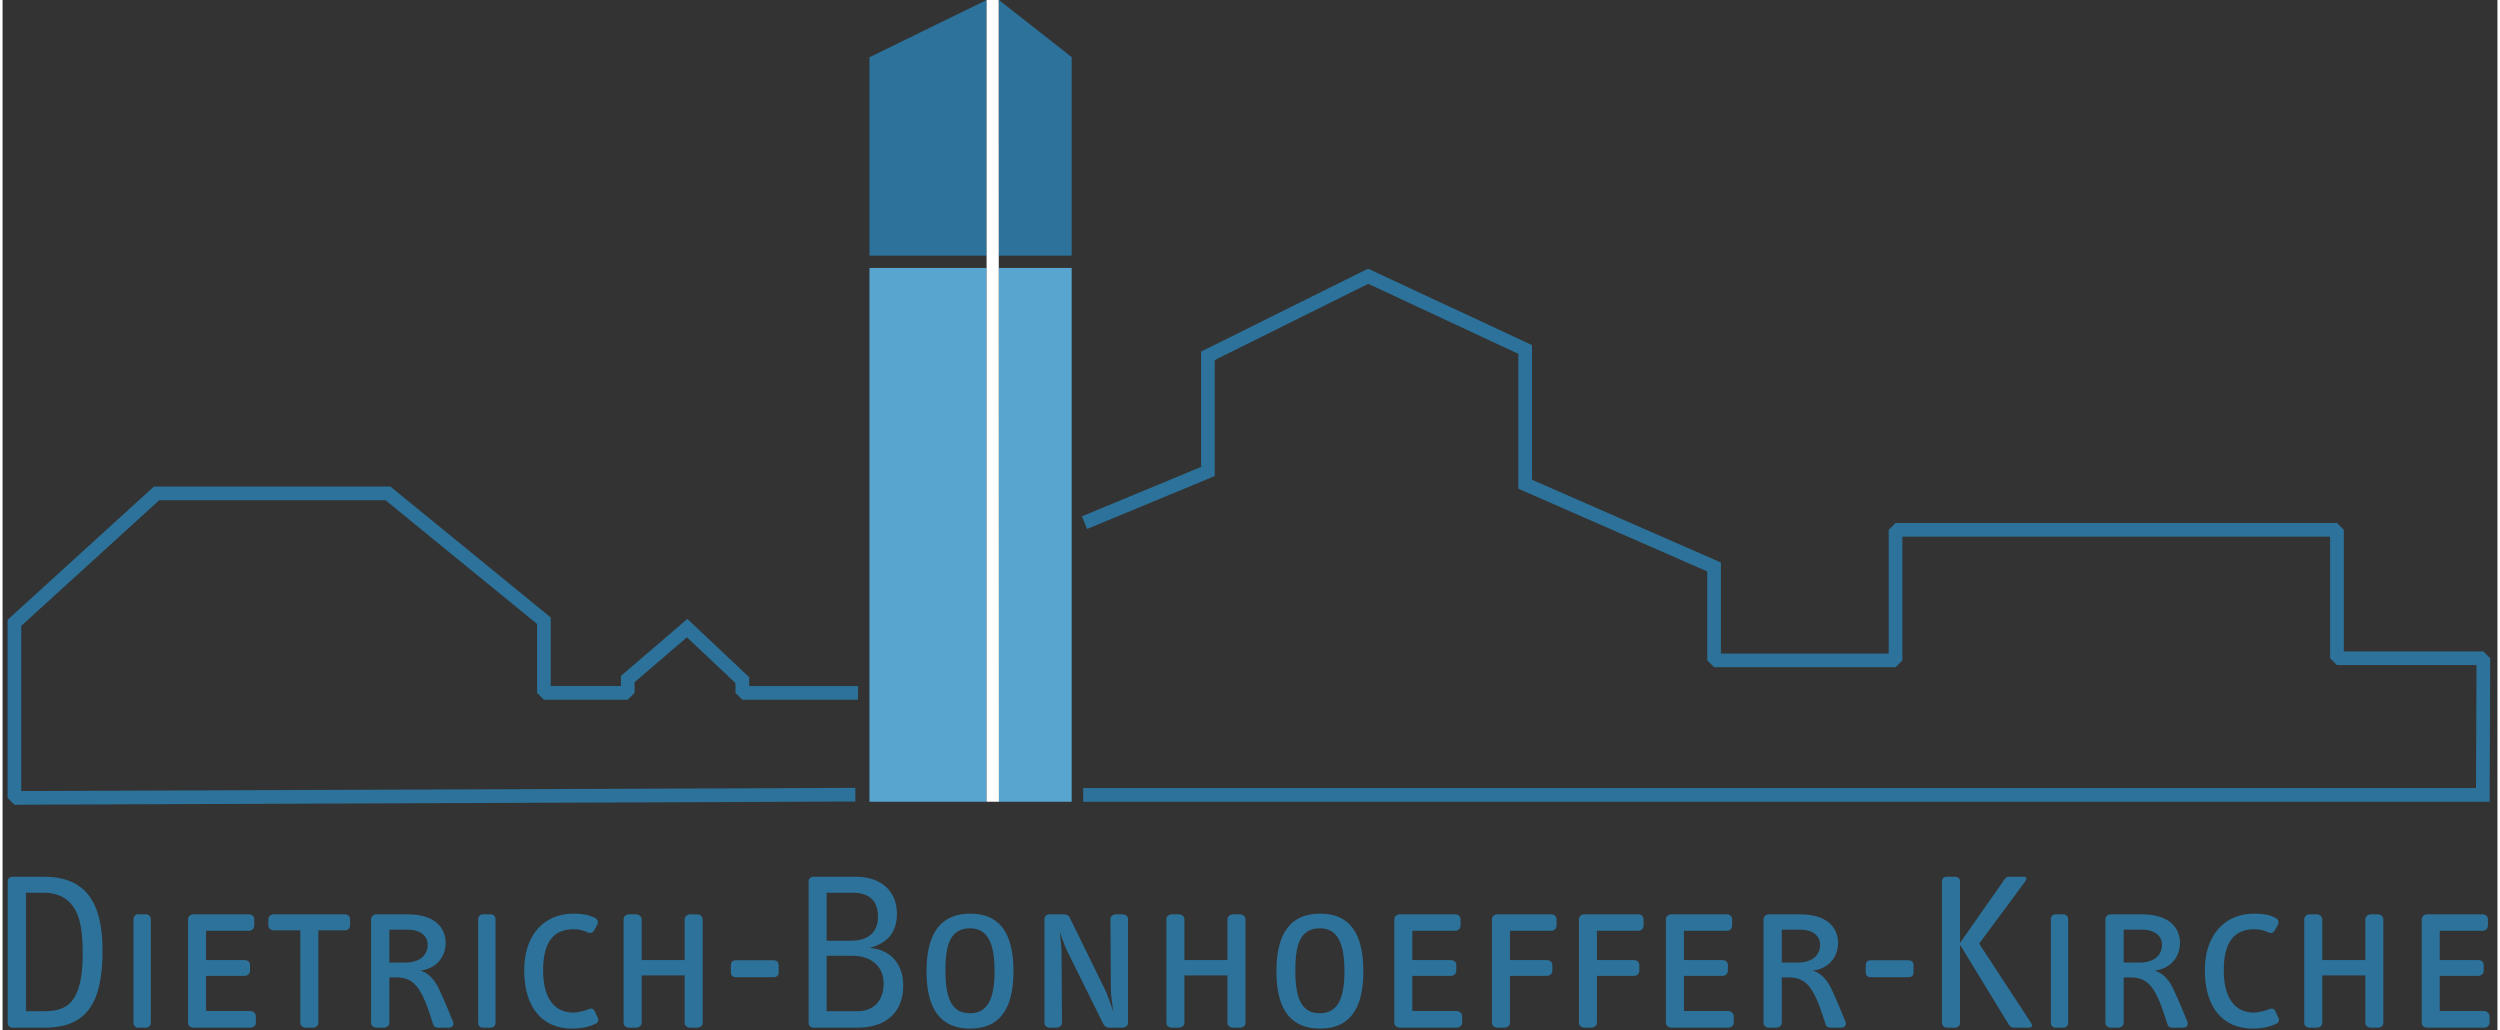 <?xml version="1.0"?>
<svg xmlns="http://www.w3.org/2000/svg" clip-rule="evenodd" fill-rule="evenodd" stroke-miterlimit="1.414" viewBox="0 0 201 83" width="182" height="75"><rect x="0" y="0" width="201" height="83" fill="#333333" stroke="none"/><g transform="matrix(.467 0 0 .467 .001 0)"><path d="m186.647 90.167 21.292-8.826v-19.955l27.645-13.729 27.089 12.633v23.248l32.588 14.275v16.113h31.305v-22.519h76.152v22.152h25.262l-.098 23.58h-241.462" fill="none" stroke="#2c729a" stroke-width="2.36"/><path d="m169.761 44.11h-20.208v-34.234l20.208-9.876z" fill="#2c729a"/><path d="m184.437 44.11h-12.552v-44.11l12.552 9.848z" fill="#2c729a"/><path d="m169.761 138.314-20.208-.001v-92.094l20.208.001z" fill="#58a6d0"/><path d="m184.437 138.314h-12.551l-.001-92.095h12.552z" fill="#58a6d0"/><path d="m147.119 137.098-145.078.553v-30.201l24.528-22.336h39.91l26.909 21.967v12.451h14.463v-2.381l10.25-8.789 9.521 8.972v2.198h19.951" fill="none" stroke="#2c729a" stroke-width="2.36"/><path d="m171.884 138.314h-2.123v-138.314h2.084z" fill="#fff"/><g fill="#2c729a"><path d="m11.726 155.834c-1.127-1.283-2.874-1.826-4.625-1.826h-3.072v20.446h3.072c3.809 0 6.727-1.166 6.727-9.952 0-4.938-.741-7.114-2.102-8.668zm-4.507 21.456h-5.523c-.426 0-.813-.348-.813-.778v-24.488c0-.465.387-.777.813-.777h5.405c7.152 0 10.145 4.314 10.145 12.712 0 8.939-2.606 13.331-10.027 13.331z"/><path d="m24.758 177.29h-1.398c-.386 0-.774-.312-.774-.817v-17.881c0-.543.388-.855.774-.855h1.398c.392 0 .82.312.82.855v17.881c0 .505-.428.817-.82.817z"/><path d="m42.761 177.29h-9.832c-.43 0-.931-.312-.931-.817v-17.881c0-.543.501-.855.931-.855h9.602c.428 0 .892.312.892.855v1.052c0 .505-.35.931-.892.931h-7.427v5.055h6.647c.509 0 .935.311.935.816v1.012c0 .543-.426.891-.935.891h-6.647v6.068h7.62c.466 0 .973.348.973.891v1.165c0 .505-.507.817-.936.817z"/><path d="m59.06 160.5h-4.586v15.973c0 .505-.47.817-.933.817h-1.246c-.464 0-.935-.312-.935-.817v-15.973h-4.545c-.468 0-.969-.312-.969-.856v-1.052c0-.543.501-.855.969-.855h12.245c.467 0 .892.312.892.855v1.052c0 .544-.425.856-.892.856z"/><path d="m69.834 160.38h-3.106v5.677h2.757c2.409 0 3.852-1.206 3.852-3.07 0-1.479-1.17-2.607-3.503-2.607zm7.156 16.91h-1.83c-.312 0-.699-.075-.855-.504-.312-.893-.619-1.983-1.011-3.034-.391-1.05-.817-2.021-1.321-2.834-.699-1.128-1.713-2.295-4.003-2.295h-1.242v7.85c0 .505-.509.817-.972.817h-1.246c-.467 0-.935-.312-.935-.817v-17.881c0-.543.51-.855.935-.855h5.363c5.363 0 6.57 2.955 6.57 4.9 0 1.984-1.127 4.352-4.352 4.821 1.554.425 2.525 1.827 3.069 2.875.273.542 1.246 2.681 2.529 5.867.232.547 0 1.09-.699 1.09z"/><path d="m84.23 177.29h-1.402c-.388 0-.778-.312-.778-.817v-17.881c0-.543.39-.855.778-.855h1.402c.386 0 .812.312.812.855v17.881c0 .505-.426.817-.812.817z"/><path d="m102.385 176.592c-.855.386-2.134.856-4.117.856-5.25 0-8.28-3.735-8.28-10.071 0-6.103 3.456-9.758 8.47-9.758 1.246 0 2.644.118 3.813.781.388.231.544.739.312 1.164l-.547.972c-.232.389-.623.544-1.086.312-.699-.312-1.482-.543-2.412-.543-3.343 0-5.287 2.02-5.287 7.111 0 5.247 2.293 7.27 5.207 7.27.821 0 2.141-.352 2.644-.582.47-.234.858-.039 1.01.27l.584 1.246c.199.429 0 .815-.311.972z"/><path d="m119.85 177.29h-1.209c-.463 0-.972-.312-.972-.817v-8.198h-7.421v8.198c0 .505-.51.817-.972.817h-1.208c-.463 0-.932-.312-.932-.817v-17.881c0-.543.506-.855.932-.855h1.208c.425 0 .972.312.972.855v7.038h7.421v-7.038c0-.543.547-.855.972-.855h1.209c.425 0 .93.312.93.855v17.881c0 .505-.467.817-.93.817z"/><path d="m133.029 168.583h-6.567c-.505 0-.817-.308-.817-.815v-1.246c0-.542.312-.855.817-.855h6.567c.546 0 .859.313.859.855v1.246c0 .507-.313.815-.859.815z"/><path d="m328.81 168.583h-6.569c-.503 0-.816-.308-.816-.815v-1.246c0-.542.313-.855.816-.855h6.569c.547 0 .858.313.858.855v1.246c0 .507-.311.815-.858.815z"/><path d="m146.633 164.89h-4.469v9.564h5.248c2.876 0 4.585-1.791 4.585-4.784 0-2.836-2.022-4.78-5.364-4.78zm.038-10.882h-4.507v8.281h4.158c3.153 0 4.703-1.558 4.703-4.163 0-2.639-1.436-4.118-4.354-4.118zm.859 23.282h-7.657c-.429 0-.82-.348-.82-.778v-24.488c0-.465.391-.777.82-.777h7.307c4.466 0 7.11 2.563 7.11 6.372 0 3.035-1.397 5.018-4.701 5.911 3.928.312 5.792 3.11 5.792 6.49 0 4.627-2.993 7.27-7.851 7.27z"/><path d="m166.9 160.149c-3.775 0-4.237 3.574-4.237 7.384 0 5.325 1.435 7.27 4.237 7.27 3.069 0 4.236-2.563 4.236-7.232 0-4.354-.931-7.422-4.236-7.422zm.039 17.299c-4.938 0-7.544-3.114-7.544-9.877 0-6.723 2.569-9.952 7.544-9.952 4.974 0 7.459 3.229 7.459 9.952 0 6.727-2.564 9.877-7.459 9.877z"/><path d="m193.222 177.29h-2.291c-.429 0-.817-.194-1.01-.586l-6.218-12.552c-.433-.896-1.051-2.526-1.32-3.421.113 1.129.306 2.644.306 3.385l.08 12.357c0 .505-.547.817-.972.817h-1.128c-.43 0-.931-.312-.931-.817v-17.918c0-.582.463-.818.931-.818h2.412c.426 0 .813.155 1.01.545l6.062 12.363c.387.777 1.089 2.719 1.477 3.927-.193-1.166-.43-2.994-.43-3.891l-.075-12.126c0-.545.547-.818.973-.818h1.124c.433 0 .933.273.933.818v17.918c0 .505-.5.817-.933.817z"/><path d="m213.489 177.29h-1.208c-.463 0-.972-.312-.972-.817v-8.198h-7.422v8.198c0 .505-.509.817-.972.817h-1.208c-.464 0-.931-.312-.931-.817v-17.881c0-.543.506-.855.931-.855h1.208c.425 0 .972.312.972.855v7.038h7.422v-7.038c0-.543.547-.855.972-.855h1.208c.424 0 .931.312.931.855v17.881c0 .505-.468.817-.931.817z"/><path d="m227.26 160.149c-3.775 0-4.239 3.574-4.239 7.384 0 5.325 1.437 7.27 4.239 7.27 3.07 0 4.235-2.563 4.235-7.232 0-4.354-.93-7.422-4.235-7.422zm.039 17.299c-4.938 0-7.543-3.114-7.543-9.877 0-6.723 2.565-9.952 7.543-9.952 4.976 0 7.46 3.229 7.46 9.952 0 6.727-2.563 9.877-7.46 9.877z"/><path d="m250.863 177.29h-9.835c-.429 0-.932-.312-.932-.817v-17.881c0-.543.503-.855.932-.855h9.602c.43 0 .894.312.894.855v1.052c0 .505-.349.931-.894.931h-7.425v5.055h6.647c.508 0 .934.311.934.816v1.012c0 .543-.426.891-.934.891h-6.647v6.068h7.62c.468 0 .973.348.973.891v1.165c0 .505-.505.817-.935.817z"/><path d="m267.2 160.575h-7.154v5.055h6.373c.508 0 .936.311.936.816v1.012c0 .543-.428.891-.936.891h-6.373v8.124c0 .505-.544.817-.972.817h-1.205c-.429 0-.929-.312-.929-.817v-17.881c0-.543.5-.855.929-.855h9.331c.428 0 .891.312.891.855v1.052c0 .505-.352.931-.891.931z"/><path d="m282.207 160.575h-7.151v5.055h6.372c.507 0 .935.311.935.816v1.012c0 .543-.428.891-.935.891h-6.372v8.124c0 .505-.549.817-.973.817h-1.209c-.425 0-.928-.312-.928-.817v-17.881c0-.543.503-.855.928-.855h9.333c.429 0 .892.312.892.855v1.052c0 .505-.349.931-.892.931z"/><path d="m297.722 177.29h-9.837c-.425 0-.935-.312-.935-.817v-17.881c0-.543.51-.855.935-.855h9.603c.426 0 .895.312.895.855v1.052c0 .505-.353.931-.895.931h-7.428v5.055h6.652c.502 0 .933.311.933.816v1.012c0 .543-.431.891-.933.891h-6.652v6.068h7.619c.47 0 .973.348.973.891v1.165c0 .505-.503.817-.93.817z"/><path d="m310.05 160.38h-3.105v5.677h2.758c2.406 0 3.849-1.206 3.849-3.07 0-1.479-1.17-2.607-3.502-2.607zm7.157 16.91h-1.831c-.312 0-.698-.075-.854-.504-.312-.893-.62-1.983-1.012-3.034-.39-1.05-.817-2.021-1.321-2.834-.698-1.128-1.712-2.295-4.001-2.295h-1.243v7.85c0 .505-.51.817-.975.817h-1.244c-.467 0-.935-.312-.935-.817v-17.881c0-.543.508-.855.935-.855h5.363c5.361 0 6.571 2.955 6.571 4.9 0 1.984-1.128 4.352-4.352 4.821 1.553.425 2.526 1.827 3.068 2.875.274.542 1.246 2.681 2.53 5.867.231.547 0 1.09-.699 1.09z"/><path d="m349.623 177.29h-2.529c-.426 0-.738-.116-.973-.504l-8.431-13.799v13.525c0 .43-.389.778-.818.778h-1.477c-.424 0-.817-.348-.817-.778v-24.488c0-.465.393-.777.817-.777h1.477c.429 0 .818.312.818.777v10.651l7.732-11.041c.198-.269.431-.387.822-.387h2.409c.697 0 .504.543.347.736l-8.006 10.809 8.979 13.72c.273.43.15.778-.35.778z"/><path d="m355.542 177.29h-1.401c-.389 0-.781-.312-.781-.817v-17.881c0-.543.392-.855.781-.855h1.401c.386 0 .81.312.81.855v17.881c0 .505-.424.817-.81.817z"/><path d="m369.032 160.38h-3.108v5.677h2.759c2.406 0 3.85-1.206 3.85-3.07 0-1.479-1.17-2.607-3.501-2.607zm7.158 16.91h-1.833c-.311 0-.699-.075-.853-.504-.312-.893-.621-1.983-1.014-3.034-.387-1.05-.815-2.021-1.319-2.834-.698-1.128-1.714-2.295-4.003-2.295h-1.244v7.85c0 .505-.508.817-.972.817h-1.245c-.467 0-.935-.312-.935-.817v-17.881c0-.543.509-.855.935-.855h5.364c5.362 0 6.573 2.955 6.573 4.9 0 1.984-1.13 4.352-4.355 4.821 1.553.425 2.525 1.827 3.068 2.875.273.542 1.248 2.681 2.53 5.867.231.547 0 1.09-.697 1.09z"/><path d="m392.329 176.592c-.855.386-2.142.856-4.123.856-5.246 0-8.28-3.735-8.28-10.071 0-6.103 3.465-9.758 8.478-9.758 1.242 0 2.642.118 3.803.781.394.231.547.739.313 1.164l-.542.972c-.231.389-.621.544-1.09.312-.701-.312-1.477-.543-2.408-.543-3.344 0-5.289 2.02-5.289 7.111 0 5.247 2.297 7.27 5.213 7.27.811 0 2.132-.352 2.642-.582.465-.234.852-.039 1.01.27l.58 1.246c.196.429 0 .815-.307.972z"/><path d="m409.787 177.29h-1.203c-.468 0-.97-.312-.97-.817v-8.198h-7.429v8.198c0 .505-.502.817-.968.817h-1.206c-.469 0-.934-.312-.934-.817v-17.881c0-.543.508-.855.934-.855h1.206c.429 0 .968.312.968.855v7.038h7.429v-7.038c0-.543.541-.855.97-.855h1.203c.429 0 .933.312.933.855v17.881c0 .505-.463.817-.933.817z"/><path d="m428.11 177.29h-9.836c-.427 0-.934-.312-.934-.817v-17.881c0-.543.507-.855.934-.855h9.599c.43 0 .896.312.896.855v1.052c0 .505-.35.931-.896.931h-7.421v5.055h6.646c.506 0 .934.311.934.816v1.012c0 .543-.428.891-.934.891h-6.646v6.068h7.619c.463 0 .971.348.971.891v1.165c0 .505-.508.817-.932.817z"/></g></g></svg>

